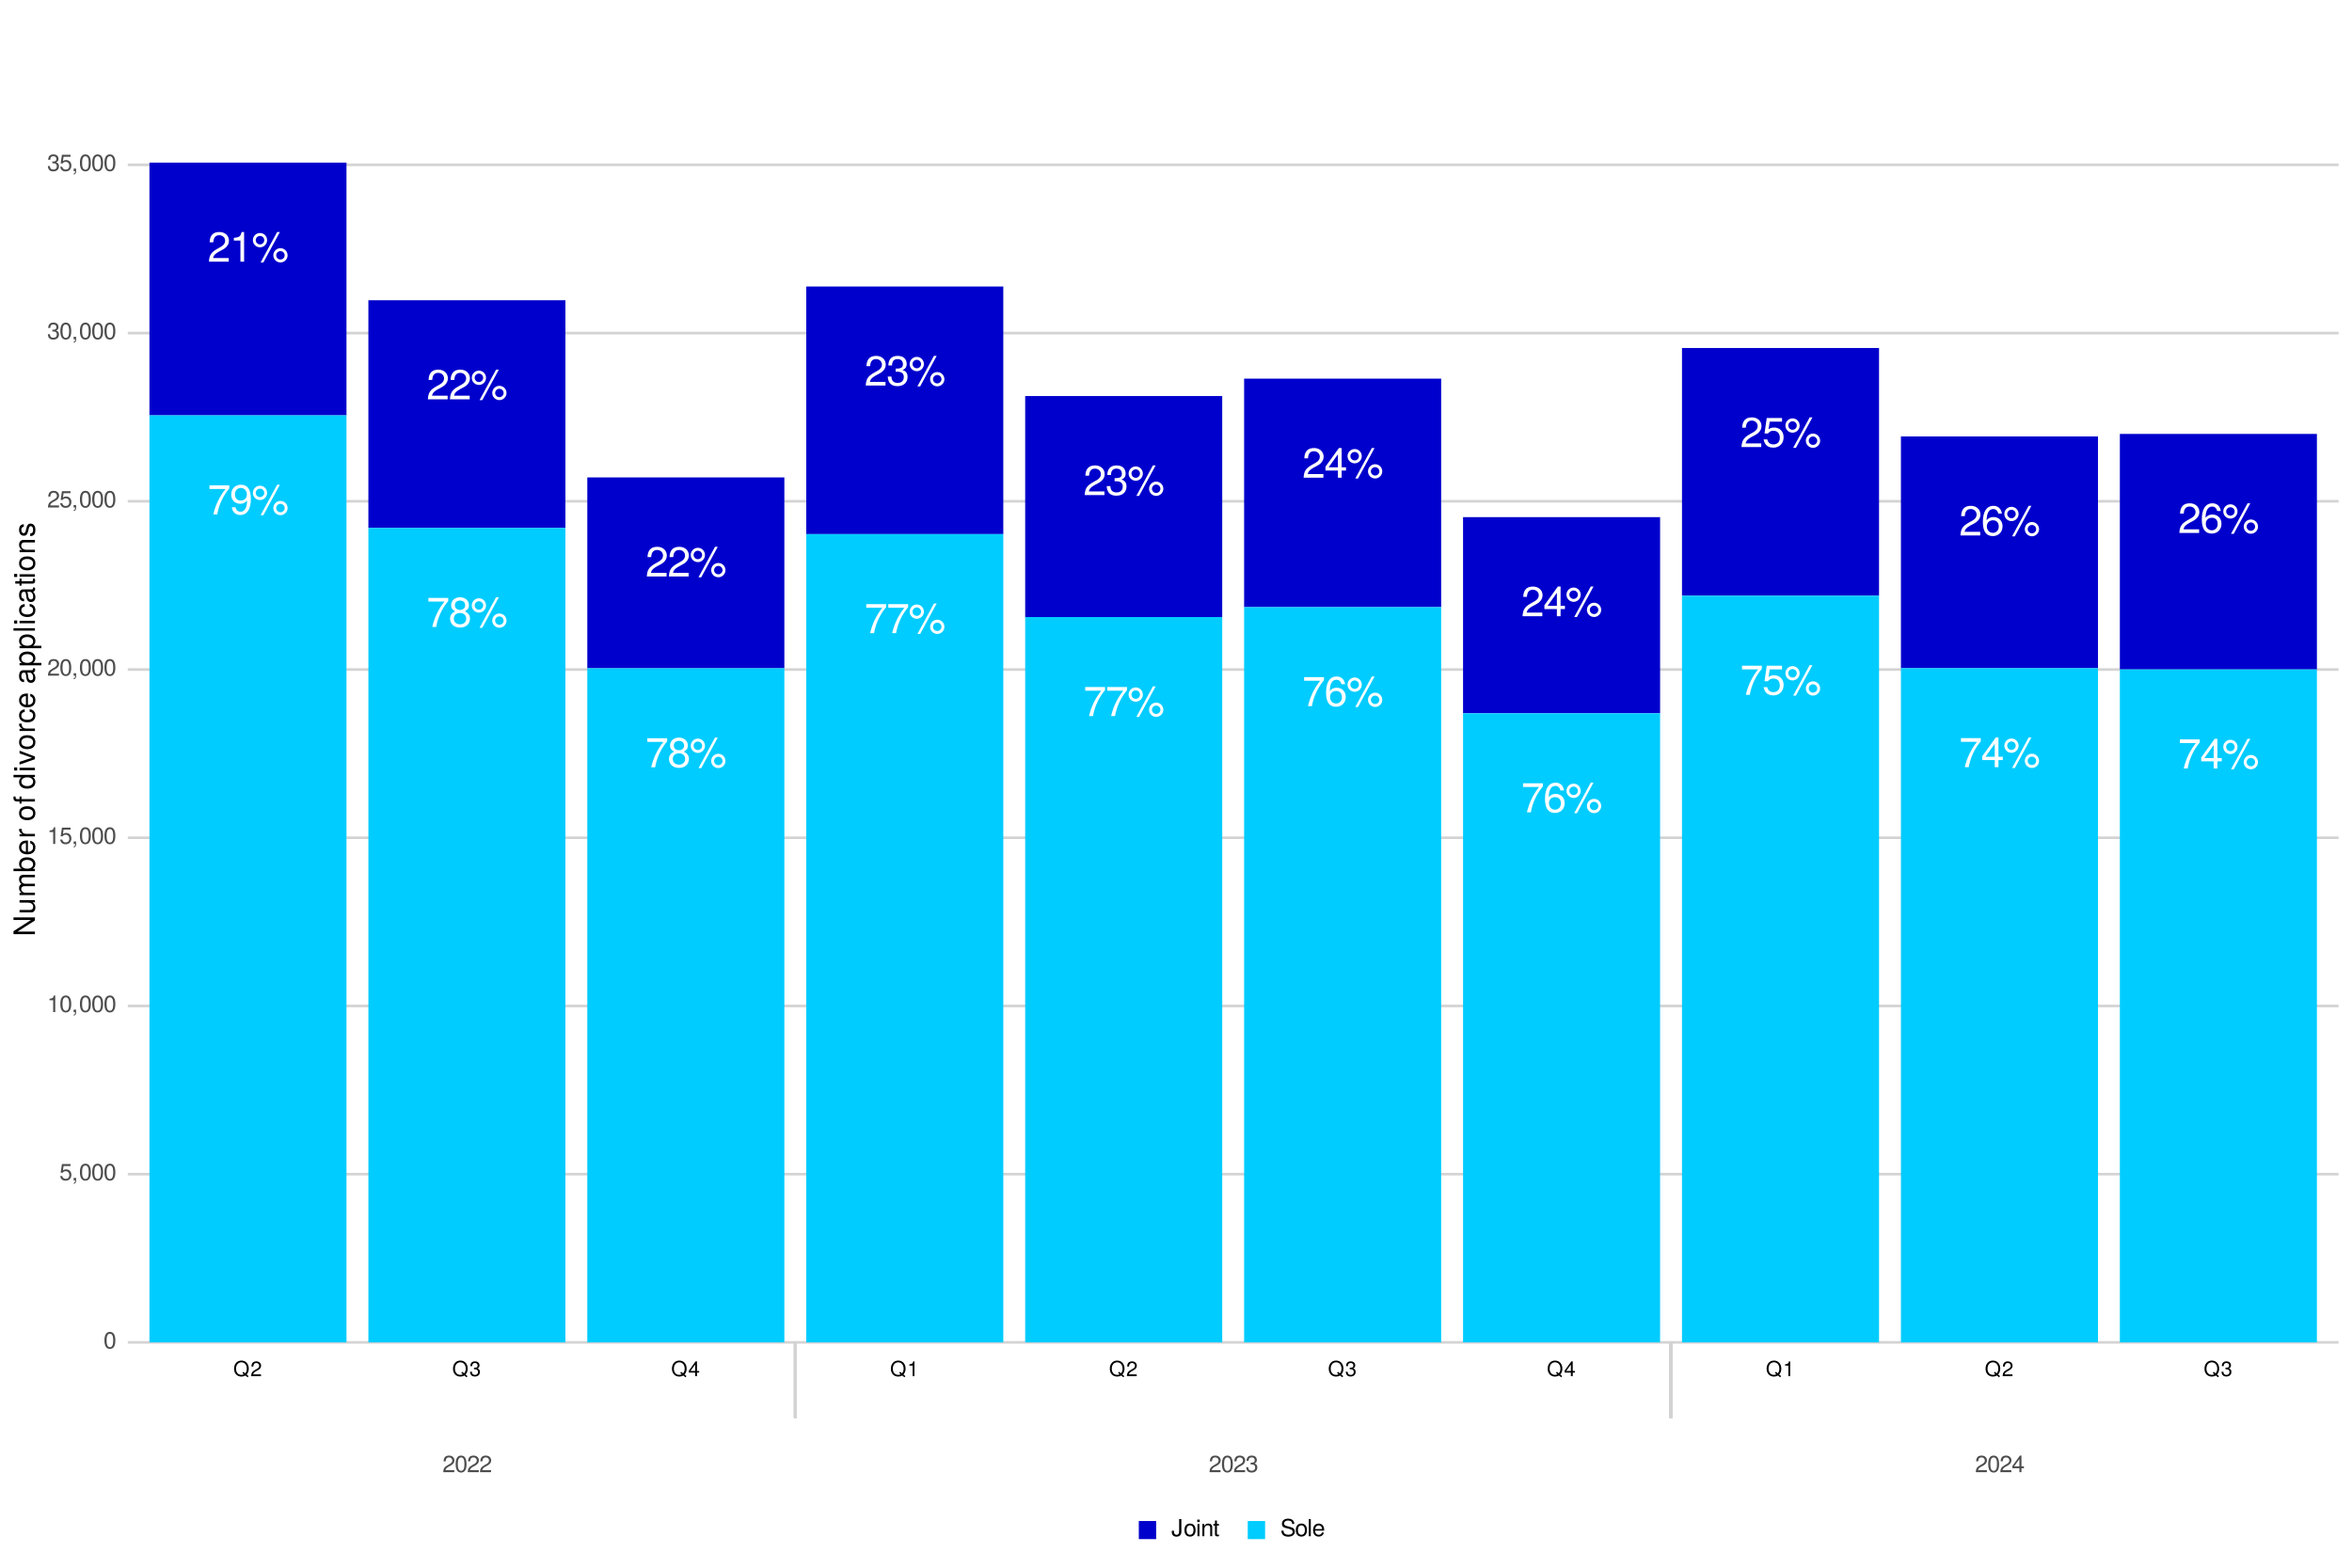 <?xml version="1.0" encoding="UTF-8"?>
<svg xmlns="http://www.w3.org/2000/svg" xmlns:xlink="http://www.w3.org/1999/xlink" width="960pt" height="640pt" viewBox="0 0 960 640" version="1.1">
<defs>
<g>
<symbol overflow="visible" id="glyph0-0">
<path style="stroke:none;" d=""/>
</symbol>
<symbol overflow="visible" id="glyph0-1">
<path style="stroke:none;" d="M 8.734 -8.562 C 8.734 -10.609 7.141 -12.109 4.844 -12.109 C 2.375 -12.109 0.938 -10.844 0.859 -7.906 L 2.359 -7.906 C 2.469 -9.938 3.312 -10.797 4.797 -10.797 C 6.172 -10.797 7.188 -9.812 7.188 -8.516 C 7.188 -7.562 6.625 -6.75 5.547 -6.125 L 3.984 -5.25 C 1.453 -3.812 0.719 -2.672 0.578 0 L 8.641 0 L 8.641 -1.484 L 2.266 -1.484 C 2.422 -2.469 2.969 -3.109 4.453 -3.984 L 6.172 -4.906 C 7.859 -5.812 8.734 -7.078 8.734 -8.562 Z M 8.734 -8.562 "/>
</symbol>
<symbol overflow="visible" id="glyph0-2">
<path style="stroke:none;" d="M 5.922 0 L 5.922 -12.109 L 4.938 -12.109 C 4.406 -10.25 4.062 -9.984 1.734 -9.703 L 1.734 -8.625 L 4.422 -8.625 L 4.422 0 Z M 5.922 0 "/>
</symbol>
<symbol overflow="visible" id="glyph0-3">
<path style="stroke:none;" d="M 6.312 -8.75 C 6.312 -10.406 5.031 -11.703 3.406 -11.703 C 1.812 -11.703 0.5 -10.391 0.5 -8.781 C 0.5 -7.172 1.812 -5.859 3.422 -5.859 C 5 -5.859 6.312 -7.172 6.312 -8.75 Z M 5.141 -8.766 C 5.141 -7.828 4.359 -7.047 3.422 -7.047 C 2.453 -7.047 1.672 -7.844 1.672 -8.781 C 1.672 -9.734 2.453 -10.5 3.406 -10.5 C 4.375 -10.5 5.141 -9.734 5.141 -8.766 Z M 11.531 -12.109 L 10.406 -12.109 L 3.656 0.344 L 4.781 0.344 Z M 14.672 -2.562 C 14.672 -4.203 13.391 -5.5 11.75 -5.5 C 10.156 -5.5 8.844 -4.188 8.844 -2.594 C 8.844 -0.984 10.156 0.328 11.766 0.328 C 13.344 0.328 14.672 -0.984 14.672 -2.562 Z M 13.484 -2.562 C 13.484 -1.641 12.703 -0.875 11.766 -0.875 C 10.812 -0.875 10.031 -1.641 10.031 -2.594 C 10.031 -3.531 10.812 -4.297 11.75 -4.297 C 12.719 -4.297 13.484 -3.531 13.484 -2.562 Z M 13.484 -2.562 "/>
</symbol>
<symbol overflow="visible" id="glyph0-4">
<path style="stroke:none;" d="M 8.875 -10.594 L 8.875 -11.859 L 0.781 -11.859 L 0.781 -10.359 L 7.328 -10.359 C 4.922 -7.328 3.203 -3.797 2.359 0 L 3.969 0 C 4.625 -3.906 6.344 -7.562 8.875 -10.594 Z M 8.875 -10.594 "/>
</symbol>
<symbol overflow="visible" id="glyph0-5">
<path style="stroke:none;" d="M 8.688 -6.344 C 8.688 -10.125 7.375 -12.109 4.609 -12.109 C 2.312 -12.109 0.656 -10.469 0.656 -8.094 C 0.656 -5.844 2.188 -4.328 4.375 -4.328 C 5.516 -4.328 6.359 -4.734 7.141 -5.672 C 7.125 -2.719 6.172 -1.078 4.438 -1.078 C 3.375 -1.078 2.641 -1.734 2.406 -2.906 L 0.906 -2.906 C 1.203 -0.922 2.5 0.25 4.344 0.25 C 7.172 0.25 8.688 -2.156 8.688 -6.344 Z M 7.047 -8.125 C 7.047 -6.641 6.016 -5.656 4.547 -5.656 C 3.094 -5.656 2.188 -6.594 2.188 -8.219 C 2.188 -9.75 3.203 -10.797 4.594 -10.797 C 6 -10.797 7.047 -9.703 7.047 -8.125 Z M 7.047 -8.125 "/>
</symbol>
<symbol overflow="visible" id="glyph0-6">
<path style="stroke:none;" d="M 8.766 -3.422 C 8.766 -4.766 8.078 -5.703 6.672 -6.375 C 7.922 -7.125 8.328 -7.734 8.328 -8.875 C 8.328 -10.781 6.844 -12.109 4.703 -12.109 C 2.562 -12.109 1.062 -10.781 1.062 -8.875 C 1.062 -7.75 1.469 -7.141 2.703 -6.375 C 1.312 -5.703 0.625 -4.766 0.625 -3.438 C 0.625 -1.219 2.312 0.25 4.703 0.25 C 7.094 0.25 8.766 -1.219 8.766 -3.422 Z M 6.797 -8.844 C 6.797 -7.719 5.953 -6.969 4.703 -6.969 C 3.438 -6.969 2.594 -7.719 2.594 -8.859 C 2.594 -10.031 3.438 -10.781 4.703 -10.781 C 5.984 -10.781 6.797 -10.031 6.797 -8.844 Z M 7.219 -3.406 C 7.219 -1.969 6.203 -1.078 4.656 -1.078 C 3.188 -1.078 2.172 -1.984 2.172 -3.406 C 2.172 -4.812 3.188 -5.703 4.703 -5.703 C 6.203 -5.703 7.219 -4.812 7.219 -3.406 Z M 7.219 -3.406 "/>
</symbol>
<symbol overflow="visible" id="glyph0-7">
<path style="stroke:none;" d="M 8.641 -3.516 C 8.641 -4.984 8.047 -5.844 6.594 -6.344 C 7.719 -6.781 8.281 -7.562 8.281 -8.781 C 8.281 -10.859 6.906 -12.109 4.594 -12.109 C 2.156 -12.109 0.859 -10.781 0.797 -8.203 L 2.312 -8.203 C 2.344 -9.984 3.078 -10.797 4.609 -10.797 C 5.938 -10.797 6.75 -10 6.75 -8.734 C 6.75 -7.422 6.188 -6.906 3.781 -6.906 L 3.781 -5.641 L 4.594 -5.641 C 6.25 -5.641 7.109 -4.844 7.109 -3.5 C 7.109 -1.984 6.172 -1.078 4.594 -1.078 C 2.953 -1.078 2.156 -1.891 2.047 -3.656 L 0.547 -3.656 C 0.734 -0.953 2.062 0.25 4.547 0.25 C 7.031 0.25 8.641 -1.234 8.641 -3.516 Z M 8.641 -3.516 "/>
</symbol>
<symbol overflow="visible" id="glyph0-8">
<path style="stroke:none;" d="M 8.875 -2.906 L 8.875 -4.25 L 7.094 -4.25 L 7.094 -12.109 L 5.984 -12.109 L 0.484 -4.484 L 0.484 -2.906 L 5.578 -2.906 L 5.578 0 L 7.094 0 L 7.094 -2.906 Z M 5.578 -4.25 L 1.797 -4.25 L 5.578 -9.547 Z M 5.578 -4.25 "/>
</symbol>
<symbol overflow="visible" id="glyph0-9">
<path style="stroke:none;" d="M 8.766 -3.75 C 8.766 -6.016 7.219 -7.531 5.062 -7.531 C 3.859 -7.531 2.922 -7.078 2.266 -6.188 C 2.281 -9.141 3.25 -10.781 4.969 -10.781 C 6.031 -10.781 6.766 -10.109 7 -8.953 L 8.5 -8.953 C 8.219 -10.938 6.922 -12.109 5.078 -12.109 C 2.25 -12.109 0.734 -9.734 0.734 -5.516 C 0.734 -1.734 2.031 0.25 4.797 0.25 C 7.109 0.25 8.766 -1.391 8.766 -3.75 Z M 7.219 -3.641 C 7.219 -2.125 6.203 -1.078 4.812 -1.078 C 3.422 -1.078 2.359 -2.172 2.359 -3.719 C 2.359 -5.219 3.375 -6.203 4.875 -6.203 C 6.312 -6.203 7.219 -5.266 7.219 -3.641 Z M 7.219 -3.641 "/>
</symbol>
<symbol overflow="visible" id="glyph0-10">
<path style="stroke:none;" d="M 8.766 -4.016 C 8.766 -6.406 7.172 -7.969 4.844 -7.969 C 4 -7.969 3.312 -7.75 2.609 -7.234 L 3.094 -10.359 L 8.125 -10.359 L 8.125 -11.859 L 1.875 -11.859 L 0.969 -5.516 L 2.359 -5.516 C 3.062 -6.359 3.641 -6.641 4.578 -6.641 C 6.203 -6.641 7.219 -5.609 7.219 -3.812 C 7.219 -2.062 6.219 -1.078 4.578 -1.078 C 3.266 -1.078 2.453 -1.734 2.094 -3.109 L 0.594 -3.109 C 1.094 -0.703 2.453 0.25 4.609 0.25 C 7.047 0.25 8.766 -1.453 8.766 -4.016 Z M 8.766 -4.016 "/>
</symbol>
<symbol overflow="visible" id="glyph1-0">
<path style="stroke:none;" d=""/>
</symbol>
<symbol overflow="visible" id="glyph1-1">
<path style="stroke:none;" d="M 6.328 -3.078 C 6.328 -5.016 5.125 -6.375 3.328 -6.375 C 1.531 -6.375 0.328 -5.016 0.328 -3.062 C 0.328 -1.125 1.531 0.156 3.328 0.156 C 3.938 0.156 4.453 0.016 4.953 -0.281 L 5.859 0.453 L 6.25 -0.031 L 5.453 -0.688 C 6.047 -1.344 6.328 -2.094 6.328 -3.078 Z M 5.531 -3.078 C 5.531 -2.266 5.328 -1.688 4.859 -1.172 L 4.109 -1.797 L 3.719 -1.312 L 4.344 -0.781 C 3.969 -0.609 3.688 -0.547 3.312 -0.547 C 2 -0.547 1.125 -1.531 1.125 -3.062 C 1.125 -4.594 2 -5.672 3.328 -5.672 C 4.656 -5.672 5.531 -4.594 5.531 -3.078 Z M 5.531 -3.078 "/>
</symbol>
<symbol overflow="visible" id="glyph1-2">
<path style="stroke:none;" d="M 4.359 -4.281 C 4.359 -5.297 3.562 -6.047 2.422 -6.047 C 1.188 -6.047 0.469 -5.422 0.422 -3.953 L 1.172 -3.953 C 1.234 -4.969 1.656 -5.391 2.391 -5.391 C 3.078 -5.391 3.594 -4.906 3.594 -4.25 C 3.594 -3.781 3.312 -3.375 2.766 -3.062 L 1.984 -2.625 C 0.719 -1.906 0.359 -1.328 0.297 0 L 4.312 0 L 4.312 -0.75 L 1.141 -0.75 C 1.219 -1.234 1.484 -1.547 2.234 -1.984 L 3.078 -2.453 C 3.922 -2.906 4.359 -3.531 4.359 -4.281 Z M 4.359 -4.281 "/>
</symbol>
<symbol overflow="visible" id="glyph1-3">
<path style="stroke:none;" d="M 4.312 -1.75 C 4.312 -2.484 4.016 -2.922 3.297 -3.172 C 3.859 -3.391 4.141 -3.781 4.141 -4.391 C 4.141 -5.422 3.453 -6.047 2.297 -6.047 C 1.078 -6.047 0.422 -5.391 0.406 -4.094 L 1.156 -4.094 C 1.172 -4.984 1.531 -5.391 2.297 -5.391 C 2.969 -5.391 3.375 -5 3.375 -4.359 C 3.375 -3.719 3.094 -3.453 1.891 -3.453 L 1.891 -2.812 L 2.297 -2.812 C 3.125 -2.812 3.547 -2.422 3.547 -1.75 C 3.547 -0.984 3.078 -0.531 2.297 -0.531 C 1.469 -0.531 1.078 -0.953 1.031 -1.828 L 0.266 -1.828 C 0.359 -0.484 1.031 0.125 2.266 0.125 C 3.516 0.125 4.312 -0.609 4.312 -1.75 Z M 4.312 -1.75 "/>
</symbol>
<symbol overflow="visible" id="glyph1-4">
<path style="stroke:none;" d="M 4.438 -1.453 L 4.438 -2.125 L 3.547 -2.125 L 3.547 -6.047 L 2.984 -6.047 L 0.234 -2.25 L 0.234 -1.453 L 2.797 -1.453 L 2.797 0 L 3.547 0 L 3.547 -1.453 Z M 2.797 -2.125 L 0.891 -2.125 L 2.797 -4.766 Z M 2.797 -2.125 "/>
</symbol>
<symbol overflow="visible" id="glyph1-5">
<path style="stroke:none;" d="M 2.953 0 L 2.953 -6.047 L 2.469 -6.047 C 2.203 -5.125 2.031 -4.984 0.875 -4.844 L 0.875 -4.312 L 2.203 -4.312 L 2.203 0 Z M 2.953 0 "/>
</symbol>
<symbol overflow="visible" id="glyph2-0">
<path style="stroke:none;" d=""/>
</symbol>
<symbol overflow="visible" id="glyph2-1">
<path style="stroke:none;" d="M 4.859 -3.266 C 4.859 -5.625 4.109 -6.797 2.641 -6.797 C 1.172 -6.797 0.406 -5.609 0.406 -3.328 C 0.406 -1.031 1.188 0.141 2.641 0.141 C 4.078 0.141 4.859 -1.031 4.859 -3.266 Z M 4 -3.344 C 4 -1.422 3.562 -0.562 2.625 -0.562 C 1.734 -0.562 1.281 -1.453 1.281 -3.312 C 1.281 -5.188 1.734 -6.047 2.641 -6.047 C 3.547 -6.047 4 -5.172 4 -3.344 Z M 4 -3.344 "/>
</symbol>
<symbol overflow="visible" id="glyph2-2">
<path style="stroke:none;" d="M 4.922 -2.25 C 4.922 -3.594 4.031 -4.484 2.719 -4.484 C 2.25 -4.484 1.859 -4.359 1.469 -4.062 L 1.734 -5.828 L 4.562 -5.828 L 4.562 -6.656 L 1.062 -6.656 L 0.547 -3.094 L 1.328 -3.094 C 1.719 -3.562 2.047 -3.734 2.578 -3.734 C 3.484 -3.734 4.062 -3.141 4.062 -2.141 C 4.062 -1.156 3.484 -0.609 2.578 -0.609 C 1.828 -0.609 1.375 -0.984 1.188 -1.75 L 0.328 -1.75 C 0.609 -0.391 1.375 0.141 2.594 0.141 C 3.969 0.141 4.922 -0.812 4.922 -2.25 Z M 4.922 -2.25 "/>
</symbol>
<symbol overflow="visible" id="glyph2-3">
<path style="stroke:none;" d="M 1.844 0.156 L 1.844 -1 L 0.828 -1 L 0.828 0 L 1.406 0 L 1.406 0.172 C 1.406 0.828 1.281 1.031 0.828 1.047 L 0.828 1.406 C 1.5 1.406 1.844 0.984 1.844 0.156 Z M 1.844 0.156 "/>
</symbol>
<symbol overflow="visible" id="glyph2-4">
<path style="stroke:none;" d="M 3.328 0 L 3.328 -6.797 L 2.766 -6.797 C 2.469 -5.75 2.281 -5.609 0.984 -5.453 L 0.984 -4.844 L 2.484 -4.844 L 2.484 0 Z M 3.328 0 "/>
</symbol>
<symbol overflow="visible" id="glyph2-5">
<path style="stroke:none;" d="M 4.906 -4.812 C 4.906 -5.953 4.016 -6.797 2.719 -6.797 C 1.328 -6.797 0.531 -6.094 0.484 -4.438 L 1.328 -4.438 C 1.391 -5.578 1.859 -6.062 2.703 -6.062 C 3.469 -6.062 4.031 -5.516 4.031 -4.781 C 4.031 -4.25 3.719 -3.797 3.125 -3.438 L 2.234 -2.938 C 0.812 -2.141 0.406 -1.5 0.328 0 L 4.859 0 L 4.859 -0.828 L 1.281 -0.828 C 1.359 -1.391 1.672 -1.75 2.5 -2.234 L 3.469 -2.75 C 4.406 -3.266 4.906 -3.969 4.906 -4.812 Z M 4.906 -4.812 "/>
</symbol>
<symbol overflow="visible" id="glyph2-6">
<path style="stroke:none;" d="M 4.859 -1.969 C 4.859 -2.797 4.516 -3.281 3.703 -3.562 C 4.344 -3.812 4.656 -4.25 4.656 -4.938 C 4.656 -6.109 3.875 -6.797 2.578 -6.797 C 1.203 -6.797 0.484 -6.047 0.453 -4.609 L 1.297 -4.609 C 1.312 -5.609 1.734 -6.062 2.594 -6.062 C 3.344 -6.062 3.797 -5.625 3.797 -4.906 C 3.797 -4.172 3.469 -3.875 2.125 -3.875 L 2.125 -3.172 L 2.578 -3.172 C 3.516 -3.172 3.984 -2.719 3.984 -1.969 C 3.984 -1.109 3.469 -0.609 2.578 -0.609 C 1.656 -0.609 1.203 -1.062 1.156 -2.047 L 0.312 -2.047 C 0.406 -0.531 1.156 0.141 2.547 0.141 C 3.953 0.141 4.859 -0.688 4.859 -1.969 Z M 4.859 -1.969 "/>
</symbol>
<symbol overflow="visible" id="glyph2-7">
<path style="stroke:none;" d="M 4.984 -1.625 L 4.984 -2.391 L 3.984 -2.391 L 3.984 -6.797 L 3.359 -6.797 L 0.266 -2.516 L 0.266 -1.625 L 3.141 -1.625 L 3.141 0 L 3.984 0 L 3.984 -1.625 Z M 3.141 -2.391 L 1 -2.391 L 3.141 -5.359 Z M 3.141 -2.391 "/>
</symbol>
<symbol overflow="visible" id="glyph2-8">
<path style="stroke:none;" d="M 4.094 -1.797 L 4.094 -7 L 3.188 -7 L 3.188 -2.125 C 3.188 -0.969 2.797 -0.578 2.125 -0.578 C 1.453 -0.578 1.078 -1.031 1.078 -1.844 L 1.078 -2.25 L 0.188 -2.25 L 0.188 -1.672 C 0.188 -0.547 0.891 0.172 2.109 0.172 C 3.328 0.172 4.094 -0.578 4.094 -1.797 Z M 4.094 -1.797 "/>
</symbol>
<symbol overflow="visible" id="glyph2-9">
<path style="stroke:none;" d="M 4.891 -2.469 C 4.891 -4.219 4.062 -5.172 2.609 -5.172 C 1.203 -5.172 0.344 -4.203 0.344 -2.516 C 0.344 -0.828 1.188 0.141 2.625 0.141 C 4.031 0.141 4.891 -0.828 4.891 -2.469 Z M 4.062 -2.484 C 4.062 -1.312 3.5 -0.594 2.625 -0.594 C 1.734 -0.594 1.188 -1.297 1.188 -2.516 C 1.188 -3.719 1.734 -4.438 2.625 -4.438 C 3.516 -4.438 4.062 -3.734 4.062 -2.484 Z M 4.062 -2.484 "/>
</symbol>
<symbol overflow="visible" id="glyph2-10">
<path style="stroke:none;" d="M 1.469 0 L 1.469 -5.031 L 0.672 -5.031 L 0.672 0 Z M 1.578 -5.781 L 1.578 -6.781 L 0.578 -6.781 L 0.578 -5.781 Z M 1.578 -5.781 "/>
</symbol>
<symbol overflow="visible" id="glyph2-11">
<path style="stroke:none;" d="M 4.672 0 L 4.672 -3.797 C 4.672 -4.641 4.047 -5.172 3.078 -5.172 C 2.328 -5.172 1.859 -4.891 1.406 -4.188 L 1.406 -5.031 L 0.672 -5.031 L 0.672 0 L 1.469 0 L 1.469 -2.766 C 1.469 -3.797 2.031 -4.469 2.844 -4.469 C 3.469 -4.469 3.875 -4.094 3.875 -3.484 L 3.875 0 Z M 4.672 0 "/>
</symbol>
<symbol overflow="visible" id="glyph2-12">
<path style="stroke:none;" d="M 2.438 0 L 2.438 -0.672 C 2.328 -0.641 2.203 -0.641 2.047 -0.641 C 1.703 -0.641 1.609 -0.734 1.609 -1.078 L 1.609 -4.375 L 2.438 -4.375 L 2.438 -5.031 L 1.609 -5.031 L 1.609 -6.406 L 0.812 -6.406 L 0.812 -5.031 L 0.141 -5.031 L 0.141 -4.375 L 0.812 -4.375 L 0.812 -0.734 C 0.812 -0.219 1.156 0.062 1.781 0.062 C 1.969 0.062 2.172 0.047 2.438 0 Z M 2.438 0 "/>
</symbol>
<symbol overflow="visible" id="glyph2-13">
<path style="stroke:none;" d="M 5.953 -1.922 C 5.953 -2.781 5.422 -3.422 4.469 -3.672 L 2.719 -4.141 C 1.875 -4.359 1.562 -4.641 1.562 -5.188 C 1.562 -5.891 2.188 -6.422 3.125 -6.422 C 4.234 -6.422 4.875 -5.906 4.875 -5 L 5.719 -5 C 5.719 -6.375 4.766 -7.172 3.156 -7.172 C 1.625 -7.172 0.672 -6.328 0.672 -5.062 C 0.672 -4.203 1.125 -3.672 2.047 -3.422 L 3.781 -2.969 C 4.656 -2.734 5.062 -2.375 5.062 -1.828 C 5.062 -1.062 4.484 -0.609 3.281 -0.609 C 1.953 -0.609 1.312 -1.281 1.312 -2.281 L 0.453 -2.281 C 0.453 -0.625 1.578 0.172 3.219 0.172 C 5 0.172 5.953 -0.672 5.953 -1.922 Z M 5.953 -1.922 "/>
</symbol>
<symbol overflow="visible" id="glyph2-14">
<path style="stroke:none;" d="M 1.453 0 L 1.453 -7 L 0.656 -7 L 0.656 0 Z M 1.453 0 "/>
</symbol>
<symbol overflow="visible" id="glyph2-15">
<path style="stroke:none;" d="M 4.922 -2.281 C 4.922 -3.016 4.859 -3.469 4.719 -3.844 C 4.391 -4.672 3.625 -5.172 2.688 -5.172 C 1.281 -5.172 0.391 -4.141 0.391 -2.484 C 0.391 -0.828 1.25 0.141 2.672 0.141 C 3.812 0.141 4.609 -0.516 4.812 -1.531 L 4.016 -1.531 C 3.797 -0.859 3.344 -0.594 2.703 -0.594 C 1.859 -0.594 1.234 -1.125 1.219 -2.281 Z M 4.062 -3 C 4.062 -3 4.062 -2.953 4.062 -2.938 L 1.234 -2.938 C 1.312 -3.828 1.875 -4.438 2.672 -4.438 C 3.469 -4.438 4.062 -3.781 4.062 -3 Z M 4.062 -3 "/>
</symbol>
<symbol overflow="visible" id="glyph3-0">
<path style="stroke:none;" d=""/>
</symbol>
<symbol overflow="visible" id="glyph3-1">
<path style="stroke:none;" d="M 0 -7.75 L -8.75 -7.75 L -8.75 -6.703 L -1.594 -6.703 L -8.75 -2.125 L -8.75 -0.906 L 0 -0.906 L 0 -1.969 L -7.094 -1.969 L 0 -6.484 Z M 0 -7.75 "/>
</symbol>
<symbol overflow="visible" id="glyph3-2">
<path style="stroke:none;" d="M 0 -5.781 L -6.281 -5.781 L -6.281 -4.781 L -2.812 -4.781 C -1.531 -4.781 -0.703 -4.109 -0.703 -3.078 C -0.703 -2.281 -1.172 -1.781 -1.938 -1.781 L -6.281 -1.781 L -6.281 -0.781 L -1.531 -0.781 C -0.484 -0.781 0.188 -1.562 0.188 -2.781 C 0.188 -3.703 -0.141 -4.297 -0.969 -4.891 L 0 -4.891 Z M 0 -5.781 "/>
</symbol>
<symbol overflow="visible" id="glyph3-3">
<path style="stroke:none;" d="M 0 -9.125 L -4.719 -9.125 C -5.844 -9.125 -6.469 -8.5 -6.469 -7.312 C -6.469 -6.484 -6.219 -5.969 -5.516 -5.391 C -6.188 -5.016 -6.469 -4.516 -6.469 -3.703 C -6.469 -2.859 -6.156 -2.297 -5.406 -1.766 L -6.281 -1.766 L -6.281 -0.859 L 0 -0.859 L 0 -1.844 L -3.953 -1.844 C -4.859 -1.844 -5.594 -2.516 -5.594 -3.328 C -5.594 -4.062 -5.141 -4.484 -4.328 -4.484 L 0 -4.484 L 0 -5.484 L -3.953 -5.484 C -4.859 -5.484 -5.594 -6.156 -5.594 -6.969 C -5.594 -7.703 -5.125 -8.125 -4.328 -8.125 L 0 -8.125 Z M 0 -9.125 "/>
</symbol>
<symbol overflow="visible" id="glyph3-4">
<path style="stroke:none;" d="M -3.219 -6.281 C -5.25 -6.281 -6.469 -5.25 -6.469 -3.594 C -6.469 -2.719 -6.141 -2.109 -5.438 -1.641 L -8.75 -1.641 L -8.75 -0.641 L 0 -0.641 L 0 -1.547 L -0.906 -1.547 C -0.172 -2.031 0.188 -2.656 0.188 -3.547 C 0.188 -5.203 -1.172 -6.281 -3.219 -6.281 Z M -3.156 -5.234 C -1.734 -5.234 -0.75 -4.484 -0.75 -3.391 C -0.75 -2.344 -1.719 -1.641 -3.141 -1.641 C -4.625 -1.641 -5.578 -2.344 -5.531 -3.391 C -5.531 -4.516 -4.562 -5.234 -3.156 -5.234 Z M -3.156 -5.234 "/>
</symbol>
<symbol overflow="visible" id="glyph3-5">
<path style="stroke:none;" d="M -2.859 -6.156 C -3.766 -6.156 -4.344 -6.078 -4.812 -5.906 C -5.844 -5.5 -6.469 -4.531 -6.469 -3.359 C -6.469 -1.609 -5.172 -0.484 -3.109 -0.484 C -1.047 -0.484 0.188 -1.578 0.188 -3.344 C 0.188 -4.781 -0.641 -5.766 -1.906 -6.031 L -1.906 -5.016 C -1.078 -4.734 -0.75 -4.172 -0.75 -3.375 C -0.75 -2.328 -1.422 -1.547 -2.859 -1.531 Z M -3.75 -5.094 C -3.75 -5.094 -3.703 -5.094 -3.672 -5.078 L -3.672 -1.547 C -4.781 -1.625 -5.547 -2.344 -5.547 -3.344 C -5.547 -4.328 -4.734 -5.094 -3.75 -5.094 Z M -3.75 -5.094 "/>
</symbol>
<symbol overflow="visible" id="glyph3-6">
<path style="stroke:none;" d="M -5.406 -3.859 L -6.438 -3.859 C -6.453 -3.688 -6.469 -3.594 -6.469 -3.469 C -6.469 -2.812 -6.078 -2.328 -5.141 -1.75 L -6.281 -1.75 L -6.281 -0.844 L 0 -0.844 L 0 -1.844 L -3.266 -1.844 C -4.688 -1.844 -5.391 -2.297 -5.406 -3.859 Z M -5.406 -3.859 "/>
</symbol>
<symbol overflow="visible" id="glyph3-7">
<path style="stroke:none;" d=""/>
</symbol>
<symbol overflow="visible" id="glyph3-8">
<path style="stroke:none;" d="M -3.094 -6.125 C -5.266 -6.125 -6.469 -5.078 -6.469 -3.266 C -6.469 -1.5 -5.25 -0.438 -3.141 -0.438 C -1.031 -0.438 0.188 -1.484 0.188 -3.281 C 0.188 -5.047 -1.031 -6.125 -3.094 -6.125 Z M -3.109 -5.078 C -1.625 -5.078 -0.75 -4.375 -0.75 -3.281 C -0.75 -2.156 -1.625 -1.469 -3.141 -1.469 C -4.656 -1.469 -5.547 -2.156 -5.547 -3.281 C -5.547 -4.406 -4.672 -5.078 -3.109 -5.078 Z M -3.109 -5.078 "/>
</symbol>
<symbol overflow="visible" id="glyph3-9">
<path style="stroke:none;" d="M -5.469 -3.094 L -6.281 -3.094 L -6.281 -2.047 L -7.266 -2.047 C -7.688 -2.047 -7.906 -2.297 -7.906 -2.75 C -7.906 -2.828 -7.906 -2.875 -7.891 -3.094 L -8.719 -3.094 C -8.766 -2.875 -8.781 -2.734 -8.781 -2.531 C -8.781 -1.609 -8.25 -1.062 -7.359 -1.062 L -6.281 -1.062 L -6.281 -0.219 L -5.469 -0.219 L -5.469 -1.062 L 0 -1.062 L 0 -2.047 L -5.469 -2.047 Z M -5.469 -3.094 "/>
</symbol>
<symbol overflow="visible" id="glyph3-10">
<path style="stroke:none;" d="M 0 -5.938 L -8.75 -5.938 L -8.75 -4.938 L -5.5 -4.938 C -6.125 -4.531 -6.469 -3.859 -6.469 -3.016 C -6.469 -1.375 -5.203 -0.312 -3.203 -0.312 C -1.078 -0.312 0.188 -1.359 0.188 -3.047 C 0.188 -3.906 -0.141 -4.516 -0.922 -5.047 L 0 -5.047 Z M -3.125 -4.938 C -1.672 -4.938 -0.75 -4.25 -0.75 -3.188 C -0.75 -2.094 -1.688 -1.359 -3.141 -1.359 C -4.609 -1.359 -5.531 -2.094 -5.531 -3.188 C -5.531 -4.266 -4.578 -4.938 -3.125 -4.938 Z M -3.125 -4.938 "/>
</symbol>
<symbol overflow="visible" id="glyph3-11">
<path style="stroke:none;" d="M 0 -1.844 L -6.281 -1.844 L -6.281 -0.844 L 0 -0.844 Z M -7.234 -1.969 L -8.484 -1.969 L -8.484 -0.719 L -7.234 -0.719 Z M -7.234 -1.969 "/>
</symbol>
<symbol overflow="visible" id="glyph3-12">
<path style="stroke:none;" d="M -6.281 -5.828 L -6.281 -4.703 L -1.188 -2.922 L -6.281 -1.25 L -6.281 -0.125 L 0 -2.328 L 0 -3.422 Z M -6.281 -5.828 "/>
</symbol>
<symbol overflow="visible" id="glyph3-13">
<path style="stroke:none;" d="M -2.156 -5.719 L -2.156 -4.719 C -1.156 -4.547 -0.75 -4.031 -0.75 -3.188 C -0.75 -2.078 -1.594 -1.422 -3.078 -1.422 C -4.656 -1.422 -5.547 -2.062 -5.547 -3.156 C -5.547 -4 -5.047 -4.531 -4.172 -4.641 L -4.172 -5.656 C -5.719 -5.531 -6.469 -4.578 -6.469 -3.172 C -6.469 -1.469 -5.172 -0.375 -3.078 -0.375 C -1.062 -0.375 0.188 -1.453 0.188 -3.156 C 0.188 -4.656 -0.719 -5.609 -2.156 -5.719 Z M -2.156 -5.719 "/>
</symbol>
<symbol overflow="visible" id="glyph3-14">
<path style="stroke:none;" d="M -0.031 -6.422 L -0.781 -6.422 C -0.75 -6.312 -0.75 -6.266 -0.75 -6.203 C -0.75 -5.859 -0.938 -5.656 -1.25 -5.656 L -4.75 -5.656 C -5.875 -5.656 -6.469 -4.844 -6.469 -3.297 C -6.469 -1.781 -5.875 -0.844 -4.422 -0.781 L -4.422 -1.781 C -5.203 -1.875 -5.547 -2.328 -5.547 -3.266 C -5.547 -4.156 -5.203 -4.672 -4.609 -4.672 L -4.344 -4.672 C -3.922 -4.672 -3.75 -4.422 -3.641 -3.625 C -3.469 -2.203 -3.422 -1.984 -3.266 -1.609 C -2.969 -0.875 -2.406 -0.5 -1.625 -0.5 C -0.484 -0.5 0.188 -1.297 0.188 -2.562 C 0.188 -3.375 -0.156 -4.156 -0.75 -4.703 C -0.266 -4.812 0.078 -5.25 0.078 -5.734 C 0.078 -5.938 0.062 -6.094 -0.031 -6.422 Z M -2.172 -4.672 C -1.266 -4.672 -0.703 -3.75 -0.703 -2.781 C -0.703 -2 -0.969 -1.547 -1.656 -1.547 C -2.312 -1.547 -2.609 -1.984 -2.766 -3.062 C -2.906 -4.109 -2.953 -4.328 -3.109 -4.672 Z M -2.172 -4.672 "/>
</symbol>
<symbol overflow="visible" id="glyph3-15">
<path style="stroke:none;" d="M -3.078 -6.281 C -5.203 -6.281 -6.469 -5.25 -6.469 -3.578 C -6.469 -2.719 -6.078 -2.047 -5.344 -1.578 L -6.281 -1.578 L -6.281 -0.656 L 2.609 -0.656 L 2.609 -1.656 L -0.75 -1.656 C -0.109 -2.188 0.188 -2.766 0.188 -3.594 C 0.188 -5.203 -1.078 -6.281 -3.078 -6.281 Z M -3.109 -5.234 C -1.688 -5.234 -0.75 -4.5 -0.75 -3.406 C -0.75 -2.359 -1.625 -1.656 -3.094 -1.656 C -4.578 -1.656 -5.531 -2.359 -5.531 -3.406 C -5.531 -4.516 -4.609 -5.234 -3.109 -5.234 Z M -3.109 -5.234 "/>
</symbol>
<symbol overflow="visible" id="glyph3-16">
<path style="stroke:none;" d="M 0 -1.812 L -8.75 -1.812 L -8.75 -0.812 L 0 -0.812 Z M 0 -1.812 "/>
</symbol>
<symbol overflow="visible" id="glyph3-17">
<path style="stroke:none;" d="M 0 -3.047 L -0.844 -3.047 C -0.797 -2.922 -0.797 -2.766 -0.797 -2.562 C -0.797 -2.141 -0.906 -2.016 -1.359 -2.016 L -5.469 -2.016 L -5.469 -3.047 L -6.281 -3.047 L -6.281 -2.016 L -8.016 -2.016 L -8.016 -1.016 L -6.281 -1.016 L -6.281 -0.172 L -5.469 -0.172 L -5.469 -1.016 L -0.906 -1.016 C -0.281 -1.016 0.078 -1.453 0.078 -2.234 C 0.078 -2.469 0.062 -2.719 0 -3.047 Z M 0 -3.047 "/>
</symbol>
<symbol overflow="visible" id="glyph3-18">
<path style="stroke:none;" d="M 0 -5.844 L -4.75 -5.844 C -5.797 -5.844 -6.469 -5.062 -6.469 -3.859 C -6.469 -2.922 -6.109 -2.312 -5.234 -1.766 L -6.281 -1.766 L -6.281 -0.844 L 0 -0.844 L 0 -1.844 L -3.469 -1.844 C -4.75 -1.844 -5.594 -2.531 -5.594 -3.547 C -5.594 -4.344 -5.109 -4.844 -4.359 -4.844 L 0 -4.844 Z M 0 -5.844 "/>
</symbol>
<symbol overflow="visible" id="glyph3-19">
<path style="stroke:none;" d="M -1.766 -5.516 C -2.703 -5.516 -3.172 -4.984 -3.469 -3.734 L -3.703 -2.766 C -3.891 -1.953 -4.156 -1.609 -4.594 -1.609 C -5.172 -1.609 -5.547 -2.125 -5.547 -2.938 C -5.547 -3.75 -5.203 -4.172 -4.531 -4.203 L -4.531 -5.25 C -5.766 -5.25 -6.469 -4.422 -6.469 -2.969 C -6.469 -1.516 -5.719 -0.562 -4.547 -0.562 C -3.562 -0.562 -3.094 -1.062 -2.734 -2.562 L -2.516 -3.484 C -2.344 -4.188 -2.141 -4.469 -1.688 -4.469 C -1.094 -4.469 -0.75 -3.875 -0.75 -3 C -0.75 -2.094 -0.953 -1.594 -1.922 -1.469 L -1.922 -0.406 C -0.469 -0.453 0.188 -1.266 0.188 -2.922 C 0.188 -4.5 -0.547 -5.516 -1.766 -5.516 Z M -1.766 -5.516 "/>
</symbol>
</g>
<clipPath id="clip1">
  <path d="M 52.152 5.48 L 954.523 5.48 L 954.523 590.07 L 52.152 590.07 Z M 52.152 5.48 "/>
</clipPath>
<clipPath id="clip2">
  <path d="M 52.152 547 L 954.523 547 L 954.523 549 L 52.152 549 Z M 52.152 547 "/>
</clipPath>
<clipPath id="clip3">
  <path d="M 52.152 478 L 954.523 478 L 954.523 480 L 52.152 480 Z M 52.152 478 "/>
</clipPath>
<clipPath id="clip4">
  <path d="M 52.152 410 L 954.523 410 L 954.523 412 L 52.152 412 Z M 52.152 410 "/>
</clipPath>
<clipPath id="clip5">
  <path d="M 52.152 341 L 954.523 341 L 954.523 343 L 52.152 343 Z M 52.152 341 "/>
</clipPath>
<clipPath id="clip6">
  <path d="M 52.152 272 L 954.523 272 L 954.523 274 L 52.152 274 Z M 52.152 272 "/>
</clipPath>
<clipPath id="clip7">
  <path d="M 52.152 204 L 954.523 204 L 954.523 206 L 52.152 206 Z M 52.152 204 "/>
</clipPath>
<clipPath id="clip8">
  <path d="M 52.152 135 L 954.523 135 L 954.523 137 L 52.152 137 Z M 52.152 135 "/>
</clipPath>
<clipPath id="clip9">
  <path d="M 52.152 66 L 954.523 66 L 954.523 68 L 52.152 68 Z M 52.152 66 "/>
</clipPath>
</defs>
<g id="surface2838">
<rect x="0" y="0" width="960" height="640" style="fill:rgb(100%,100%,100%);fill-opacity:1;stroke:none;"/>
<rect x="0" y="0" width="960" height="640" style="fill:rgb(100%,100%,100%);fill-opacity:1;stroke:none;"/>
<path style="fill:none;stroke-width:1.067;stroke-linecap:round;stroke-linejoin:round;stroke:rgb(100%,100%,100%);stroke-opacity:1;stroke-miterlimit:10;" d="M 0 640 L 960 640 L 960 0 L 0 0 Z M 0 640 "/>
<g clip-path="url(#clip1)" clip-rule="nonzero">
<path style=" stroke:none;fill-rule:nonzero;fill:rgb(100%,100%,100%);fill-opacity:1;" d="M 52.152 590.07 L 954.523 590.07 L 954.523 5.48 L 52.152 5.48 Z M 52.152 590.07 "/>
</g>
<g clip-path="url(#clip2)" clip-rule="nonzero">
<path style="fill:none;stroke-width:1.067;stroke-linecap:butt;stroke-linejoin:round;stroke:rgb(82.745%,82.745%,82.745%);stroke-opacity:1;stroke-miterlimit:10;" d="M 52.152 548.02 L 954.52 548.02 "/>
</g>
<g clip-path="url(#clip3)" clip-rule="nonzero">
<path style="fill:none;stroke-width:1.067;stroke-linecap:butt;stroke-linejoin:round;stroke:rgb(82.745%,82.745%,82.745%);stroke-opacity:1;stroke-miterlimit:10;" d="M 52.152 479.348 L 954.52 479.348 "/>
</g>
<g clip-path="url(#clip4)" clip-rule="nonzero">
<path style="fill:none;stroke-width:1.067;stroke-linecap:butt;stroke-linejoin:round;stroke:rgb(82.745%,82.745%,82.745%);stroke-opacity:1;stroke-miterlimit:10;" d="M 52.152 410.672 L 954.52 410.672 "/>
</g>
<g clip-path="url(#clip5)" clip-rule="nonzero">
<path style="fill:none;stroke-width:1.067;stroke-linecap:butt;stroke-linejoin:round;stroke:rgb(82.745%,82.745%,82.745%);stroke-opacity:1;stroke-miterlimit:10;" d="M 52.152 342 L 954.52 342 "/>
</g>
<g clip-path="url(#clip6)" clip-rule="nonzero">
<path style="fill:none;stroke-width:1.067;stroke-linecap:butt;stroke-linejoin:round;stroke:rgb(82.745%,82.745%,82.745%);stroke-opacity:1;stroke-miterlimit:10;" d="M 52.152 273.328 L 954.52 273.328 "/>
</g>
<g clip-path="url(#clip7)" clip-rule="nonzero">
<path style="fill:none;stroke-width:1.067;stroke-linecap:butt;stroke-linejoin:round;stroke:rgb(82.745%,82.745%,82.745%);stroke-opacity:1;stroke-miterlimit:10;" d="M 52.152 204.656 L 954.52 204.656 "/>
</g>
<g clip-path="url(#clip8)" clip-rule="nonzero">
<path style="fill:none;stroke-width:1.067;stroke-linecap:butt;stroke-linejoin:round;stroke:rgb(82.745%,82.745%,82.745%);stroke-opacity:1;stroke-miterlimit:10;" d="M 52.152 135.98 L 954.52 135.98 "/>
</g>
<g clip-path="url(#clip9)" clip-rule="nonzero">
<path style="fill:none;stroke-width:1.067;stroke-linecap:butt;stroke-linejoin:round;stroke:rgb(82.745%,82.745%,82.745%);stroke-opacity:1;stroke-miterlimit:10;" d="M 52.152 67.309 L 954.52 67.309 "/>
</g>
<path style=" stroke:none;fill-rule:nonzero;fill:rgb(0%,0%,80%);fill-opacity:1;" d="M 60.996 169.562 L 141.422 169.562 L 141.422 66.387 L 60.996 66.387 Z M 60.996 169.562 "/>
<path style=" stroke:none;fill-rule:nonzero;fill:rgb(0%,80%,100%);fill-opacity:1;" d="M 60.996 548.02 L 141.422 548.02 L 141.422 169.562 L 60.996 169.562 Z M 60.996 548.02 "/>
<path style=" stroke:none;fill-rule:nonzero;fill:rgb(0%,0%,80%);fill-opacity:1;" d="M 150.359 215.52 L 230.785 215.52 L 230.785 122.578 L 150.359 122.578 Z M 150.359 215.52 "/>
<path style=" stroke:none;fill-rule:nonzero;fill:rgb(0%,80%,100%);fill-opacity:1;" d="M 150.359 548.02 L 230.785 548.02 L 230.785 215.52 L 150.359 215.52 Z M 150.359 548.02 "/>
<path style=" stroke:none;fill-rule:nonzero;fill:rgb(0%,0%,80%);fill-opacity:1;" d="M 239.719 272.805 L 320.145 272.805 L 320.145 194.902 L 239.719 194.902 Z M 239.719 272.805 "/>
<path style=" stroke:none;fill-rule:nonzero;fill:rgb(0%,80%,100%);fill-opacity:1;" d="M 239.719 548.02 L 320.145 548.02 L 320.145 272.805 L 239.719 272.805 Z M 239.719 548.02 "/>
<path style=" stroke:none;fill-rule:nonzero;fill:rgb(0%,0%,80%);fill-opacity:1;" d="M 329.082 218.047 L 409.508 218.047 L 409.508 116.961 L 329.082 116.961 Z M 329.082 218.047 "/>
<path style=" stroke:none;fill-rule:nonzero;fill:rgb(0%,80%,100%);fill-opacity:1;" d="M 329.082 548.02 L 409.508 548.02 L 409.508 218.047 L 329.082 218.047 Z M 329.082 548.02 "/>
<path style=" stroke:none;fill-rule:nonzero;fill:rgb(0%,0%,80%);fill-opacity:1;" d="M 418.441 251.902 L 498.867 251.902 L 498.867 161.68 L 418.441 161.68 Z M 418.441 251.902 "/>
<path style=" stroke:none;fill-rule:nonzero;fill:rgb(0%,80%,100%);fill-opacity:1;" d="M 418.441 548.02 L 498.867 548.02 L 498.867 251.902 L 418.441 251.902 Z M 418.441 548.02 "/>
<path style=" stroke:none;fill-rule:nonzero;fill:rgb(0%,0%,80%);fill-opacity:1;" d="M 507.805 247.852 L 588.23 247.852 L 588.23 154.578 L 507.805 154.578 Z M 507.805 247.852 "/>
<path style=" stroke:none;fill-rule:nonzero;fill:rgb(0%,80%,100%);fill-opacity:1;" d="M 507.805 548.02 L 588.23 548.02 L 588.23 247.852 L 507.805 247.852 Z M 507.805 548.02 "/>
<path style=" stroke:none;fill-rule:nonzero;fill:rgb(0%,0%,80%);fill-opacity:1;" d="M 597.164 291.195 L 677.59 291.195 L 677.59 211.121 L 597.164 211.121 Z M 597.164 291.195 "/>
<path style=" stroke:none;fill-rule:nonzero;fill:rgb(0%,80%,100%);fill-opacity:1;" d="M 597.164 548.02 L 677.59 548.02 L 677.59 291.195 L 597.164 291.195 Z M 597.164 548.02 "/>
<path style=" stroke:none;fill-rule:nonzero;fill:rgb(0%,0%,80%);fill-opacity:1;" d="M 686.527 243.207 L 766.953 243.207 L 766.953 142.066 L 686.527 142.066 Z M 686.527 243.207 "/>
<path style=" stroke:none;fill-rule:nonzero;fill:rgb(0%,80%,100%);fill-opacity:1;" d="M 686.527 548.02 L 766.953 548.02 L 766.953 243.207 L 686.527 243.207 Z M 686.527 548.02 "/>
<path style=" stroke:none;fill-rule:nonzero;fill:rgb(0%,0%,80%);fill-opacity:1;" d="M 775.887 272.766 L 856.312 272.766 L 856.312 178.176 L 775.887 178.176 Z M 775.887 272.766 "/>
<path style=" stroke:none;fill-rule:nonzero;fill:rgb(0%,80%,100%);fill-opacity:1;" d="M 775.887 548.02 L 856.312 548.02 L 856.312 272.766 L 775.887 272.766 Z M 775.887 548.02 "/>
<path style=" stroke:none;fill-rule:nonzero;fill:rgb(0%,0%,80%);fill-opacity:1;" d="M 865.25 273.285 L 945.676 273.285 L 945.676 177.145 L 865.25 177.145 Z M 865.25 273.285 "/>
<path style=" stroke:none;fill-rule:nonzero;fill:rgb(0%,80%,100%);fill-opacity:1;" d="M 865.25 548.02 L 945.676 548.02 L 945.676 273.285 L 865.25 273.285 Z M 865.25 548.02 "/>
<g style="fill:rgb(100%,100%,100%);fill-opacity:1;">
  <use xlink:href="#glyph0-1" x="84.711" y="106.824"/>
  <use xlink:href="#glyph0-2" x="93.711" y="106.824"/>
  <use xlink:href="#glyph0-3" x="102.711" y="106.824"/>
</g>
<g style="fill:rgb(100%,100%,100%);fill-opacity:1;">
  <use xlink:href="#glyph0-4" x="84.711" y="209.996"/>
  <use xlink:href="#glyph0-5" x="93.711" y="209.996"/>
  <use xlink:href="#glyph0-3" x="102.711" y="209.996"/>
</g>
<g style="fill:rgb(100%,100%,100%);fill-opacity:1;">
  <use xlink:href="#glyph0-1" x="174.07" y="163.012"/>
  <use xlink:href="#glyph0-1" x="183.07" y="163.012"/>
  <use xlink:href="#glyph0-3" x="192.07" y="163.012"/>
</g>
<g style="fill:rgb(100%,100%,100%);fill-opacity:1;">
  <use xlink:href="#glyph0-4" x="174.07" y="255.953"/>
  <use xlink:href="#glyph0-6" x="183.07" y="255.953"/>
  <use xlink:href="#glyph0-3" x="192.07" y="255.953"/>
</g>
<g style="fill:rgb(100%,100%,100%);fill-opacity:1;">
  <use xlink:href="#glyph0-1" x="263.434" y="235.336"/>
  <use xlink:href="#glyph0-1" x="272.434" y="235.336"/>
  <use xlink:href="#glyph0-3" x="281.434" y="235.336"/>
</g>
<g style="fill:rgb(100%,100%,100%);fill-opacity:1;">
  <use xlink:href="#glyph0-4" x="263.434" y="313.238"/>
  <use xlink:href="#glyph0-6" x="272.434" y="313.238"/>
  <use xlink:href="#glyph0-3" x="281.434" y="313.238"/>
</g>
<g style="fill:rgb(100%,100%,100%);fill-opacity:1;">
  <use xlink:href="#glyph0-1" x="352.793" y="157.395"/>
  <use xlink:href="#glyph0-7" x="361.793" y="157.395"/>
  <use xlink:href="#glyph0-3" x="370.793" y="157.395"/>
</g>
<g style="fill:rgb(100%,100%,100%);fill-opacity:1;">
  <use xlink:href="#glyph0-4" x="352.793" y="258.48"/>
  <use xlink:href="#glyph0-4" x="361.793" y="258.48"/>
  <use xlink:href="#glyph0-3" x="370.793" y="258.48"/>
</g>
<g style="fill:rgb(100%,100%,100%);fill-opacity:1;">
  <use xlink:href="#glyph0-1" x="442.156" y="202.113"/>
  <use xlink:href="#glyph0-7" x="451.156" y="202.113"/>
  <use xlink:href="#glyph0-3" x="460.156" y="202.113"/>
</g>
<g style="fill:rgb(100%,100%,100%);fill-opacity:1;">
  <use xlink:href="#glyph0-4" x="442.156" y="292.336"/>
  <use xlink:href="#glyph0-4" x="451.156" y="292.336"/>
  <use xlink:href="#glyph0-3" x="460.156" y="292.336"/>
</g>
<g style="fill:rgb(100%,100%,100%);fill-opacity:1;">
  <use xlink:href="#glyph0-1" x="531.516" y="195.012"/>
  <use xlink:href="#glyph0-8" x="540.516" y="195.012"/>
  <use xlink:href="#glyph0-3" x="549.516" y="195.012"/>
</g>
<g style="fill:rgb(100%,100%,100%);fill-opacity:1;">
  <use xlink:href="#glyph0-4" x="531.516" y="288.285"/>
  <use xlink:href="#glyph0-9" x="540.516" y="288.285"/>
  <use xlink:href="#glyph0-3" x="549.516" y="288.285"/>
</g>
<g style="fill:rgb(100%,100%,100%);fill-opacity:1;">
  <use xlink:href="#glyph0-1" x="620.879" y="251.559"/>
  <use xlink:href="#glyph0-8" x="629.879" y="251.559"/>
  <use xlink:href="#glyph0-3" x="638.879" y="251.559"/>
</g>
<g style="fill:rgb(100%,100%,100%);fill-opacity:1;">
  <use xlink:href="#glyph0-4" x="620.879" y="331.629"/>
  <use xlink:href="#glyph0-9" x="629.879" y="331.629"/>
  <use xlink:href="#glyph0-3" x="638.879" y="331.629"/>
</g>
<g style="fill:rgb(100%,100%,100%);fill-opacity:1;">
  <use xlink:href="#glyph0-1" x="710.238" y="182.5"/>
  <use xlink:href="#glyph0-10" x="719.238" y="182.5"/>
  <use xlink:href="#glyph0-3" x="728.238" y="182.5"/>
</g>
<g style="fill:rgb(100%,100%,100%);fill-opacity:1;">
  <use xlink:href="#glyph0-4" x="710.238" y="283.641"/>
  <use xlink:href="#glyph0-10" x="719.238" y="283.641"/>
  <use xlink:href="#glyph0-3" x="728.238" y="283.641"/>
</g>
<g style="fill:rgb(100%,100%,100%);fill-opacity:1;">
  <use xlink:href="#glyph0-1" x="799.602" y="218.609"/>
  <use xlink:href="#glyph0-9" x="808.602" y="218.609"/>
  <use xlink:href="#glyph0-3" x="817.602" y="218.609"/>
</g>
<g style="fill:rgb(100%,100%,100%);fill-opacity:1;">
  <use xlink:href="#glyph0-4" x="799.602" y="313.199"/>
  <use xlink:href="#glyph0-8" x="808.602" y="313.199"/>
  <use xlink:href="#glyph0-3" x="817.602" y="313.199"/>
</g>
<g style="fill:rgb(100%,100%,100%);fill-opacity:1;">
  <use xlink:href="#glyph0-1" x="888.961" y="217.578"/>
  <use xlink:href="#glyph0-9" x="897.961" y="217.578"/>
  <use xlink:href="#glyph0-3" x="906.961" y="217.578"/>
</g>
<g style="fill:rgb(100%,100%,100%);fill-opacity:1;">
  <use xlink:href="#glyph0-4" x="888.961" y="313.719"/>
  <use xlink:href="#glyph0-8" x="897.961" y="313.719"/>
  <use xlink:href="#glyph0-3" x="906.961" y="313.719"/>
</g>
<g style="fill:rgb(0%,0%,0%);fill-opacity:1;">
  <use xlink:href="#glyph1-1" x="95.211" y="561.822"/>
  <use xlink:href="#glyph1-2" x="102.211" y="561.822"/>
</g>
<g style="fill:rgb(0%,0%,0%);fill-opacity:1;">
  <use xlink:href="#glyph1-1" x="184.57" y="561.822"/>
  <use xlink:href="#glyph1-3" x="191.57" y="561.822"/>
</g>
<g style="fill:rgb(0%,0%,0%);fill-opacity:1;">
  <use xlink:href="#glyph1-1" x="273.934" y="561.822"/>
  <use xlink:href="#glyph1-4" x="280.934" y="561.822"/>
</g>
<g style="fill:rgb(0%,0%,0%);fill-opacity:1;">
  <use xlink:href="#glyph1-1" x="363.293" y="561.822"/>
  <use xlink:href="#glyph1-5" x="370.293" y="561.822"/>
</g>
<g style="fill:rgb(0%,0%,0%);fill-opacity:1;">
  <use xlink:href="#glyph1-1" x="452.656" y="561.822"/>
  <use xlink:href="#glyph1-2" x="459.656" y="561.822"/>
</g>
<g style="fill:rgb(0%,0%,0%);fill-opacity:1;">
  <use xlink:href="#glyph1-1" x="542.016" y="561.822"/>
  <use xlink:href="#glyph1-3" x="549.016" y="561.822"/>
</g>
<g style="fill:rgb(0%,0%,0%);fill-opacity:1;">
  <use xlink:href="#glyph1-1" x="631.379" y="561.822"/>
  <use xlink:href="#glyph1-4" x="638.379" y="561.822"/>
</g>
<g style="fill:rgb(0%,0%,0%);fill-opacity:1;">
  <use xlink:href="#glyph1-1" x="720.738" y="561.822"/>
  <use xlink:href="#glyph1-5" x="727.738" y="561.822"/>
</g>
<g style="fill:rgb(0%,0%,0%);fill-opacity:1;">
  <use xlink:href="#glyph1-1" x="810.102" y="561.822"/>
  <use xlink:href="#glyph1-2" x="817.102" y="561.822"/>
</g>
<g style="fill:rgb(0%,0%,0%);fill-opacity:1;">
  <use xlink:href="#glyph1-1" x="899.461" y="561.822"/>
  <use xlink:href="#glyph1-3" x="906.461" y="561.822"/>
</g>
<path style="fill:none;stroke-width:1.067;stroke-linecap:butt;stroke-linejoin:round;stroke:rgb(82.745%,82.745%,82.745%);stroke-opacity:1;stroke-miterlimit:10;" d="M 324.613 578.977 L 324.613 548.02 "/>
<path style="fill:none;stroke-width:1.067;stroke-linecap:butt;stroke-linejoin:round;stroke:rgb(82.745%,82.745%,82.745%);stroke-opacity:1;stroke-miterlimit:10;" d="M 324.613 578.977 L 324.613 548.02 "/>
<path style="fill:none;stroke-width:1.067;stroke-linecap:butt;stroke-linejoin:round;stroke:rgb(82.745%,82.745%,82.745%);stroke-opacity:1;stroke-miterlimit:10;" d="M 324.613 578.977 L 324.613 548.02 "/>
<path style="fill:none;stroke-width:1.067;stroke-linecap:butt;stroke-linejoin:round;stroke:rgb(82.745%,82.745%,82.745%);stroke-opacity:1;stroke-miterlimit:10;" d="M 324.613 578.977 L 324.613 548.02 "/>
<path style="fill:none;stroke-width:1.067;stroke-linecap:butt;stroke-linejoin:round;stroke:rgb(82.745%,82.745%,82.745%);stroke-opacity:1;stroke-miterlimit:10;" d="M 324.613 578.977 L 324.613 548.02 "/>
<path style="fill:none;stroke-width:1.067;stroke-linecap:butt;stroke-linejoin:round;stroke:rgb(82.745%,82.745%,82.745%);stroke-opacity:1;stroke-miterlimit:10;" d="M 324.613 578.977 L 324.613 548.02 "/>
<path style="fill:none;stroke-width:1.067;stroke-linecap:butt;stroke-linejoin:round;stroke:rgb(82.745%,82.745%,82.745%);stroke-opacity:1;stroke-miterlimit:10;" d="M 324.613 578.977 L 324.613 548.02 "/>
<path style="fill:none;stroke-width:1.067;stroke-linecap:butt;stroke-linejoin:round;stroke:rgb(82.745%,82.745%,82.745%);stroke-opacity:1;stroke-miterlimit:10;" d="M 324.613 578.977 L 324.613 548.02 "/>
<path style="fill:none;stroke-width:1.067;stroke-linecap:butt;stroke-linejoin:round;stroke:rgb(82.745%,82.745%,82.745%);stroke-opacity:1;stroke-miterlimit:10;" d="M 324.613 578.977 L 324.613 548.02 "/>
<path style="fill:none;stroke-width:1.067;stroke-linecap:butt;stroke-linejoin:round;stroke:rgb(82.745%,82.745%,82.745%);stroke-opacity:1;stroke-miterlimit:10;" d="M 324.613 578.977 L 324.613 548.02 "/>
<path style="fill:none;stroke-width:1.067;stroke-linecap:butt;stroke-linejoin:round;stroke:rgb(82.745%,82.745%,82.745%);stroke-opacity:1;stroke-miterlimit:10;" d="M 324.613 578.977 L 324.613 548.02 "/>
<path style="fill:none;stroke-width:1.067;stroke-linecap:butt;stroke-linejoin:round;stroke:rgb(82.745%,82.745%,82.745%);stroke-opacity:1;stroke-miterlimit:10;" d="M 324.613 578.977 L 324.613 548.02 "/>
<path style="fill:none;stroke-width:1.067;stroke-linecap:butt;stroke-linejoin:round;stroke:rgb(82.745%,82.745%,82.745%);stroke-opacity:1;stroke-miterlimit:10;" d="M 324.613 578.977 L 324.613 548.02 "/>
<path style="fill:none;stroke-width:1.067;stroke-linecap:butt;stroke-linejoin:round;stroke:rgb(82.745%,82.745%,82.745%);stroke-opacity:1;stroke-miterlimit:10;" d="M 324.613 578.977 L 324.613 548.02 "/>
<path style="fill:none;stroke-width:1.067;stroke-linecap:butt;stroke-linejoin:round;stroke:rgb(82.745%,82.745%,82.745%);stroke-opacity:1;stroke-miterlimit:10;" d="M 324.613 578.977 L 324.613 548.02 "/>
<path style="fill:none;stroke-width:1.067;stroke-linecap:butt;stroke-linejoin:round;stroke:rgb(82.745%,82.745%,82.745%);stroke-opacity:1;stroke-miterlimit:10;" d="M 324.613 578.977 L 324.613 548.02 "/>
<path style="fill:none;stroke-width:1.067;stroke-linecap:butt;stroke-linejoin:round;stroke:rgb(82.745%,82.745%,82.745%);stroke-opacity:1;stroke-miterlimit:10;" d="M 324.613 578.977 L 324.613 548.02 "/>
<path style="fill:none;stroke-width:1.067;stroke-linecap:butt;stroke-linejoin:round;stroke:rgb(82.745%,82.745%,82.745%);stroke-opacity:1;stroke-miterlimit:10;" d="M 324.613 578.977 L 324.613 548.02 "/>
<path style="fill:none;stroke-width:1.067;stroke-linecap:butt;stroke-linejoin:round;stroke:rgb(82.745%,82.745%,82.745%);stroke-opacity:1;stroke-miterlimit:10;" d="M 324.613 578.977 L 324.613 548.02 "/>
<path style="fill:none;stroke-width:1.067;stroke-linecap:butt;stroke-linejoin:round;stroke:rgb(82.745%,82.745%,82.745%);stroke-opacity:1;stroke-miterlimit:10;" d="M 324.613 578.977 L 324.613 548.02 "/>
<path style="fill:none;stroke-width:1.067;stroke-linecap:butt;stroke-linejoin:round;stroke:rgb(82.745%,82.745%,82.745%);stroke-opacity:1;stroke-miterlimit:10;" d="M 682.059 578.977 L 682.059 548.02 "/>
<path style="fill:none;stroke-width:1.067;stroke-linecap:butt;stroke-linejoin:round;stroke:rgb(82.745%,82.745%,82.745%);stroke-opacity:1;stroke-miterlimit:10;" d="M 682.059 578.977 L 682.059 548.02 "/>
<path style="fill:none;stroke-width:1.067;stroke-linecap:butt;stroke-linejoin:round;stroke:rgb(82.745%,82.745%,82.745%);stroke-opacity:1;stroke-miterlimit:10;" d="M 682.059 578.977 L 682.059 548.02 "/>
<path style="fill:none;stroke-width:1.067;stroke-linecap:butt;stroke-linejoin:round;stroke:rgb(82.745%,82.745%,82.745%);stroke-opacity:1;stroke-miterlimit:10;" d="M 682.059 578.977 L 682.059 548.02 "/>
<path style="fill:none;stroke-width:1.067;stroke-linecap:butt;stroke-linejoin:round;stroke:rgb(82.745%,82.745%,82.745%);stroke-opacity:1;stroke-miterlimit:10;" d="M 682.059 578.977 L 682.059 548.02 "/>
<path style="fill:none;stroke-width:1.067;stroke-linecap:butt;stroke-linejoin:round;stroke:rgb(82.745%,82.745%,82.745%);stroke-opacity:1;stroke-miterlimit:10;" d="M 682.059 578.977 L 682.059 548.02 "/>
<path style="fill:none;stroke-width:1.067;stroke-linecap:butt;stroke-linejoin:round;stroke:rgb(82.745%,82.745%,82.745%);stroke-opacity:1;stroke-miterlimit:10;" d="M 682.059 578.977 L 682.059 548.02 "/>
<path style="fill:none;stroke-width:1.067;stroke-linecap:butt;stroke-linejoin:round;stroke:rgb(82.745%,82.745%,82.745%);stroke-opacity:1;stroke-miterlimit:10;" d="M 682.059 578.977 L 682.059 548.02 "/>
<path style="fill:none;stroke-width:1.067;stroke-linecap:butt;stroke-linejoin:round;stroke:rgb(82.745%,82.745%,82.745%);stroke-opacity:1;stroke-miterlimit:10;" d="M 682.059 578.977 L 682.059 548.02 "/>
<path style="fill:none;stroke-width:1.067;stroke-linecap:butt;stroke-linejoin:round;stroke:rgb(82.745%,82.745%,82.745%);stroke-opacity:1;stroke-miterlimit:10;" d="M 682.059 578.977 L 682.059 548.02 "/>
<path style="fill:none;stroke-width:1.067;stroke-linecap:butt;stroke-linejoin:round;stroke:rgb(82.745%,82.745%,82.745%);stroke-opacity:1;stroke-miterlimit:10;" d="M 682.059 578.977 L 682.059 548.02 "/>
<path style="fill:none;stroke-width:1.067;stroke-linecap:butt;stroke-linejoin:round;stroke:rgb(82.745%,82.745%,82.745%);stroke-opacity:1;stroke-miterlimit:10;" d="M 682.059 578.977 L 682.059 548.02 "/>
<path style="fill:none;stroke-width:1.067;stroke-linecap:butt;stroke-linejoin:round;stroke:rgb(82.745%,82.745%,82.745%);stroke-opacity:1;stroke-miterlimit:10;" d="M 682.059 578.977 L 682.059 548.02 "/>
<path style="fill:none;stroke-width:1.067;stroke-linecap:butt;stroke-linejoin:round;stroke:rgb(82.745%,82.745%,82.745%);stroke-opacity:1;stroke-miterlimit:10;" d="M 682.059 578.977 L 682.059 548.02 "/>
<path style="fill:none;stroke-width:1.067;stroke-linecap:butt;stroke-linejoin:round;stroke:rgb(82.745%,82.745%,82.745%);stroke-opacity:1;stroke-miterlimit:10;" d="M 682.059 578.977 L 682.059 548.02 "/>
<path style="fill:none;stroke-width:1.067;stroke-linecap:butt;stroke-linejoin:round;stroke:rgb(82.745%,82.745%,82.745%);stroke-opacity:1;stroke-miterlimit:10;" d="M 682.059 578.977 L 682.059 548.02 "/>
<path style="fill:none;stroke-width:1.067;stroke-linecap:butt;stroke-linejoin:round;stroke:rgb(82.745%,82.745%,82.745%);stroke-opacity:1;stroke-miterlimit:10;" d="M 682.059 578.977 L 682.059 548.02 "/>
<path style="fill:none;stroke-width:1.067;stroke-linecap:butt;stroke-linejoin:round;stroke:rgb(82.745%,82.745%,82.745%);stroke-opacity:1;stroke-miterlimit:10;" d="M 682.059 578.977 L 682.059 548.02 "/>
<path style="fill:none;stroke-width:1.067;stroke-linecap:butt;stroke-linejoin:round;stroke:rgb(82.745%,82.745%,82.745%);stroke-opacity:1;stroke-miterlimit:10;" d="M 682.059 578.977 L 682.059 548.02 "/>
<path style="fill:none;stroke-width:1.067;stroke-linecap:butt;stroke-linejoin:round;stroke:rgb(82.745%,82.745%,82.745%);stroke-opacity:1;stroke-miterlimit:10;" d="M 682.059 578.977 L 682.059 548.02 "/>
<g style="fill:rgb(30.196%,30.196%,30.196%);fill-opacity:1;">
  <use xlink:href="#glyph2-1" x="42.219" y="550.539"/>
</g>
<g style="fill:rgb(30.196%,30.196%,30.196%);fill-opacity:1;">
  <use xlink:href="#glyph2-2" x="24.219" y="481.867"/>
  <use xlink:href="#glyph2-3" x="29.219" y="481.867"/>
  <use xlink:href="#glyph2-1" x="32.219" y="481.867"/>
  <use xlink:href="#glyph2-1" x="37.219" y="481.867"/>
  <use xlink:href="#glyph2-1" x="42.219" y="481.867"/>
</g>
<g style="fill:rgb(30.196%,30.196%,30.196%);fill-opacity:1;">
  <use xlink:href="#glyph2-4" x="19.219" y="413.191"/>
  <use xlink:href="#glyph2-1" x="24.219" y="413.191"/>
  <use xlink:href="#glyph2-3" x="29.219" y="413.191"/>
  <use xlink:href="#glyph2-1" x="32.219" y="413.191"/>
  <use xlink:href="#glyph2-1" x="37.219" y="413.191"/>
  <use xlink:href="#glyph2-1" x="42.219" y="413.191"/>
</g>
<g style="fill:rgb(30.196%,30.196%,30.196%);fill-opacity:1;">
  <use xlink:href="#glyph2-4" x="19.219" y="344.52"/>
  <use xlink:href="#glyph2-2" x="24.219" y="344.52"/>
  <use xlink:href="#glyph2-3" x="29.219" y="344.52"/>
  <use xlink:href="#glyph2-1" x="32.219" y="344.52"/>
  <use xlink:href="#glyph2-1" x="37.219" y="344.52"/>
  <use xlink:href="#glyph2-1" x="42.219" y="344.52"/>
</g>
<g style="fill:rgb(30.196%,30.196%,30.196%);fill-opacity:1;">
  <use xlink:href="#glyph2-5" x="19.219" y="275.848"/>
  <use xlink:href="#glyph2-1" x="24.219" y="275.848"/>
  <use xlink:href="#glyph2-3" x="29.219" y="275.848"/>
  <use xlink:href="#glyph2-1" x="32.219" y="275.848"/>
  <use xlink:href="#glyph2-1" x="37.219" y="275.848"/>
  <use xlink:href="#glyph2-1" x="42.219" y="275.848"/>
</g>
<g style="fill:rgb(30.196%,30.196%,30.196%);fill-opacity:1;">
  <use xlink:href="#glyph2-5" x="19.219" y="207.176"/>
  <use xlink:href="#glyph2-2" x="24.219" y="207.176"/>
  <use xlink:href="#glyph2-3" x="29.219" y="207.176"/>
  <use xlink:href="#glyph2-1" x="32.219" y="207.176"/>
  <use xlink:href="#glyph2-1" x="37.219" y="207.176"/>
  <use xlink:href="#glyph2-1" x="42.219" y="207.176"/>
</g>
<g style="fill:rgb(30.196%,30.196%,30.196%);fill-opacity:1;">
  <use xlink:href="#glyph2-6" x="19.219" y="138.5"/>
  <use xlink:href="#glyph2-1" x="24.219" y="138.5"/>
  <use xlink:href="#glyph2-3" x="29.219" y="138.5"/>
  <use xlink:href="#glyph2-1" x="32.219" y="138.5"/>
  <use xlink:href="#glyph2-1" x="37.219" y="138.5"/>
  <use xlink:href="#glyph2-1" x="42.219" y="138.5"/>
</g>
<g style="fill:rgb(30.196%,30.196%,30.196%);fill-opacity:1;">
  <use xlink:href="#glyph2-6" x="19.219" y="69.828"/>
  <use xlink:href="#glyph2-2" x="24.219" y="69.828"/>
  <use xlink:href="#glyph2-3" x="29.219" y="69.828"/>
  <use xlink:href="#glyph2-1" x="32.219" y="69.828"/>
  <use xlink:href="#glyph2-1" x="37.219" y="69.828"/>
  <use xlink:href="#glyph2-1" x="42.219" y="69.828"/>
</g>
<g style="fill:rgb(30.196%,30.196%,30.196%);fill-opacity:1;">
  <use xlink:href="#glyph2-5" x="180.57" y="601.023"/>
  <use xlink:href="#glyph2-1" x="185.57" y="601.023"/>
  <use xlink:href="#glyph2-5" x="190.57" y="601.023"/>
  <use xlink:href="#glyph2-5" x="195.57" y="601.023"/>
</g>
<g style="fill:rgb(30.196%,30.196%,30.196%);fill-opacity:1;">
  <use xlink:href="#glyph2-5" x="493.336" y="601.023"/>
  <use xlink:href="#glyph2-1" x="498.336" y="601.023"/>
  <use xlink:href="#glyph2-5" x="503.336" y="601.023"/>
  <use xlink:href="#glyph2-6" x="508.336" y="601.023"/>
</g>
<g style="fill:rgb(30.196%,30.196%,30.196%);fill-opacity:1;">
  <use xlink:href="#glyph2-5" x="806.102" y="601.023"/>
  <use xlink:href="#glyph2-1" x="811.102" y="601.023"/>
  <use xlink:href="#glyph2-5" x="816.102" y="601.023"/>
  <use xlink:href="#glyph2-7" x="821.102" y="601.023"/>
</g>
<g style="fill:rgb(0%,0%,0%);fill-opacity:1;">
  <use xlink:href="#glyph3-1" x="14.257" y="382.273"/>
  <use xlink:href="#glyph3-2" x="14.257" y="373.273"/>
  <use xlink:href="#glyph3-3" x="14.257" y="366.273"/>
  <use xlink:href="#glyph3-4" x="14.257" y="356.273"/>
  <use xlink:href="#glyph3-5" x="14.257" y="349.273"/>
  <use xlink:href="#glyph3-6" x="14.257" y="342.273"/>
  <use xlink:href="#glyph3-7" x="14.257" y="338.273"/>
  <use xlink:href="#glyph3-8" x="14.257" y="335.273"/>
  <use xlink:href="#glyph3-9" x="14.257" y="328.273"/>
  <use xlink:href="#glyph3-7" x="14.257" y="325.273"/>
  <use xlink:href="#glyph3-10" x="14.257" y="322.273"/>
  <use xlink:href="#glyph3-11" x="14.257" y="315.273"/>
  <use xlink:href="#glyph3-12" x="14.257" y="312.273"/>
  <use xlink:href="#glyph3-8" x="14.257" y="306.273"/>
  <use xlink:href="#glyph3-6" x="14.257" y="299.273"/>
  <use xlink:href="#glyph3-13" x="14.257" y="295.273"/>
  <use xlink:href="#glyph3-5" x="14.257" y="289.273"/>
  <use xlink:href="#glyph3-7" x="14.257" y="282.273"/>
  <use xlink:href="#glyph3-14" x="14.257" y="279.273"/>
  <use xlink:href="#glyph3-15" x="14.257" y="272.273"/>
  <use xlink:href="#glyph3-15" x="14.257" y="265.273"/>
  <use xlink:href="#glyph3-16" x="14.257" y="258.273"/>
  <use xlink:href="#glyph3-11" x="14.257" y="255.273"/>
  <use xlink:href="#glyph3-13" x="14.257" y="252.273"/>
  <use xlink:href="#glyph3-14" x="14.257" y="246.273"/>
  <use xlink:href="#glyph3-17" x="14.257" y="239.273"/>
  <use xlink:href="#glyph3-11" x="14.257" y="236.273"/>
  <use xlink:href="#glyph3-8" x="14.257" y="233.273"/>
  <use xlink:href="#glyph3-18" x="14.257" y="226.273"/>
  <use xlink:href="#glyph3-19" x="14.257" y="219.273"/>
</g>
<path style=" stroke:none;fill-rule:nonzero;fill:rgb(100%,100%,100%);fill-opacity:1;" d="M 458.633 634.52 L 548.039 634.52 L 548.039 614.762 L 458.633 614.762 Z M 458.633 634.52 "/>
<path style=" stroke:none;fill-rule:nonzero;fill:rgb(100%,100%,100%);fill-opacity:1;" d="M 464.113 629.043 L 472.617 629.043 L 472.617 620.242 L 464.113 620.242 Z M 464.113 629.043 "/>
<path style=" stroke:none;fill-rule:nonzero;fill:rgb(0%,0%,80%);fill-opacity:1;" d="M 464.82 628.332 L 471.906 628.332 L 471.906 620.949 L 464.82 620.949 Z M 464.82 628.332 "/>
<path style=" stroke:none;fill-rule:nonzero;fill:rgb(100%,100%,100%);fill-opacity:1;" d="M 508.574 629.043 L 517.078 629.043 L 517.078 620.242 L 508.574 620.242 Z M 508.574 629.043 "/>
<path style=" stroke:none;fill-rule:nonzero;fill:rgb(0%,80%,100%);fill-opacity:1;" d="M 509.285 628.332 L 516.371 628.332 L 516.371 620.949 L 509.285 620.949 Z M 509.285 628.332 "/>
<g style="fill:rgb(0%,0%,0%);fill-opacity:1;">
  <use xlink:href="#glyph2-8" x="478.098" y="627.16"/>
  <use xlink:href="#glyph2-9" x="483.098" y="627.16"/>
  <use xlink:href="#glyph2-10" x="488.098" y="627.16"/>
  <use xlink:href="#glyph2-11" x="490.098" y="627.16"/>
  <use xlink:href="#glyph2-12" x="495.098" y="627.16"/>
</g>
<g style="fill:rgb(0%,0%,0%);fill-opacity:1;">
  <use xlink:href="#glyph2-13" x="522.559" y="627.16"/>
  <use xlink:href="#glyph2-9" x="528.559" y="627.16"/>
  <use xlink:href="#glyph2-14" x="533.559" y="627.16"/>
  <use xlink:href="#glyph2-15" x="535.559" y="627.16"/>
</g>
</g>
</svg>
